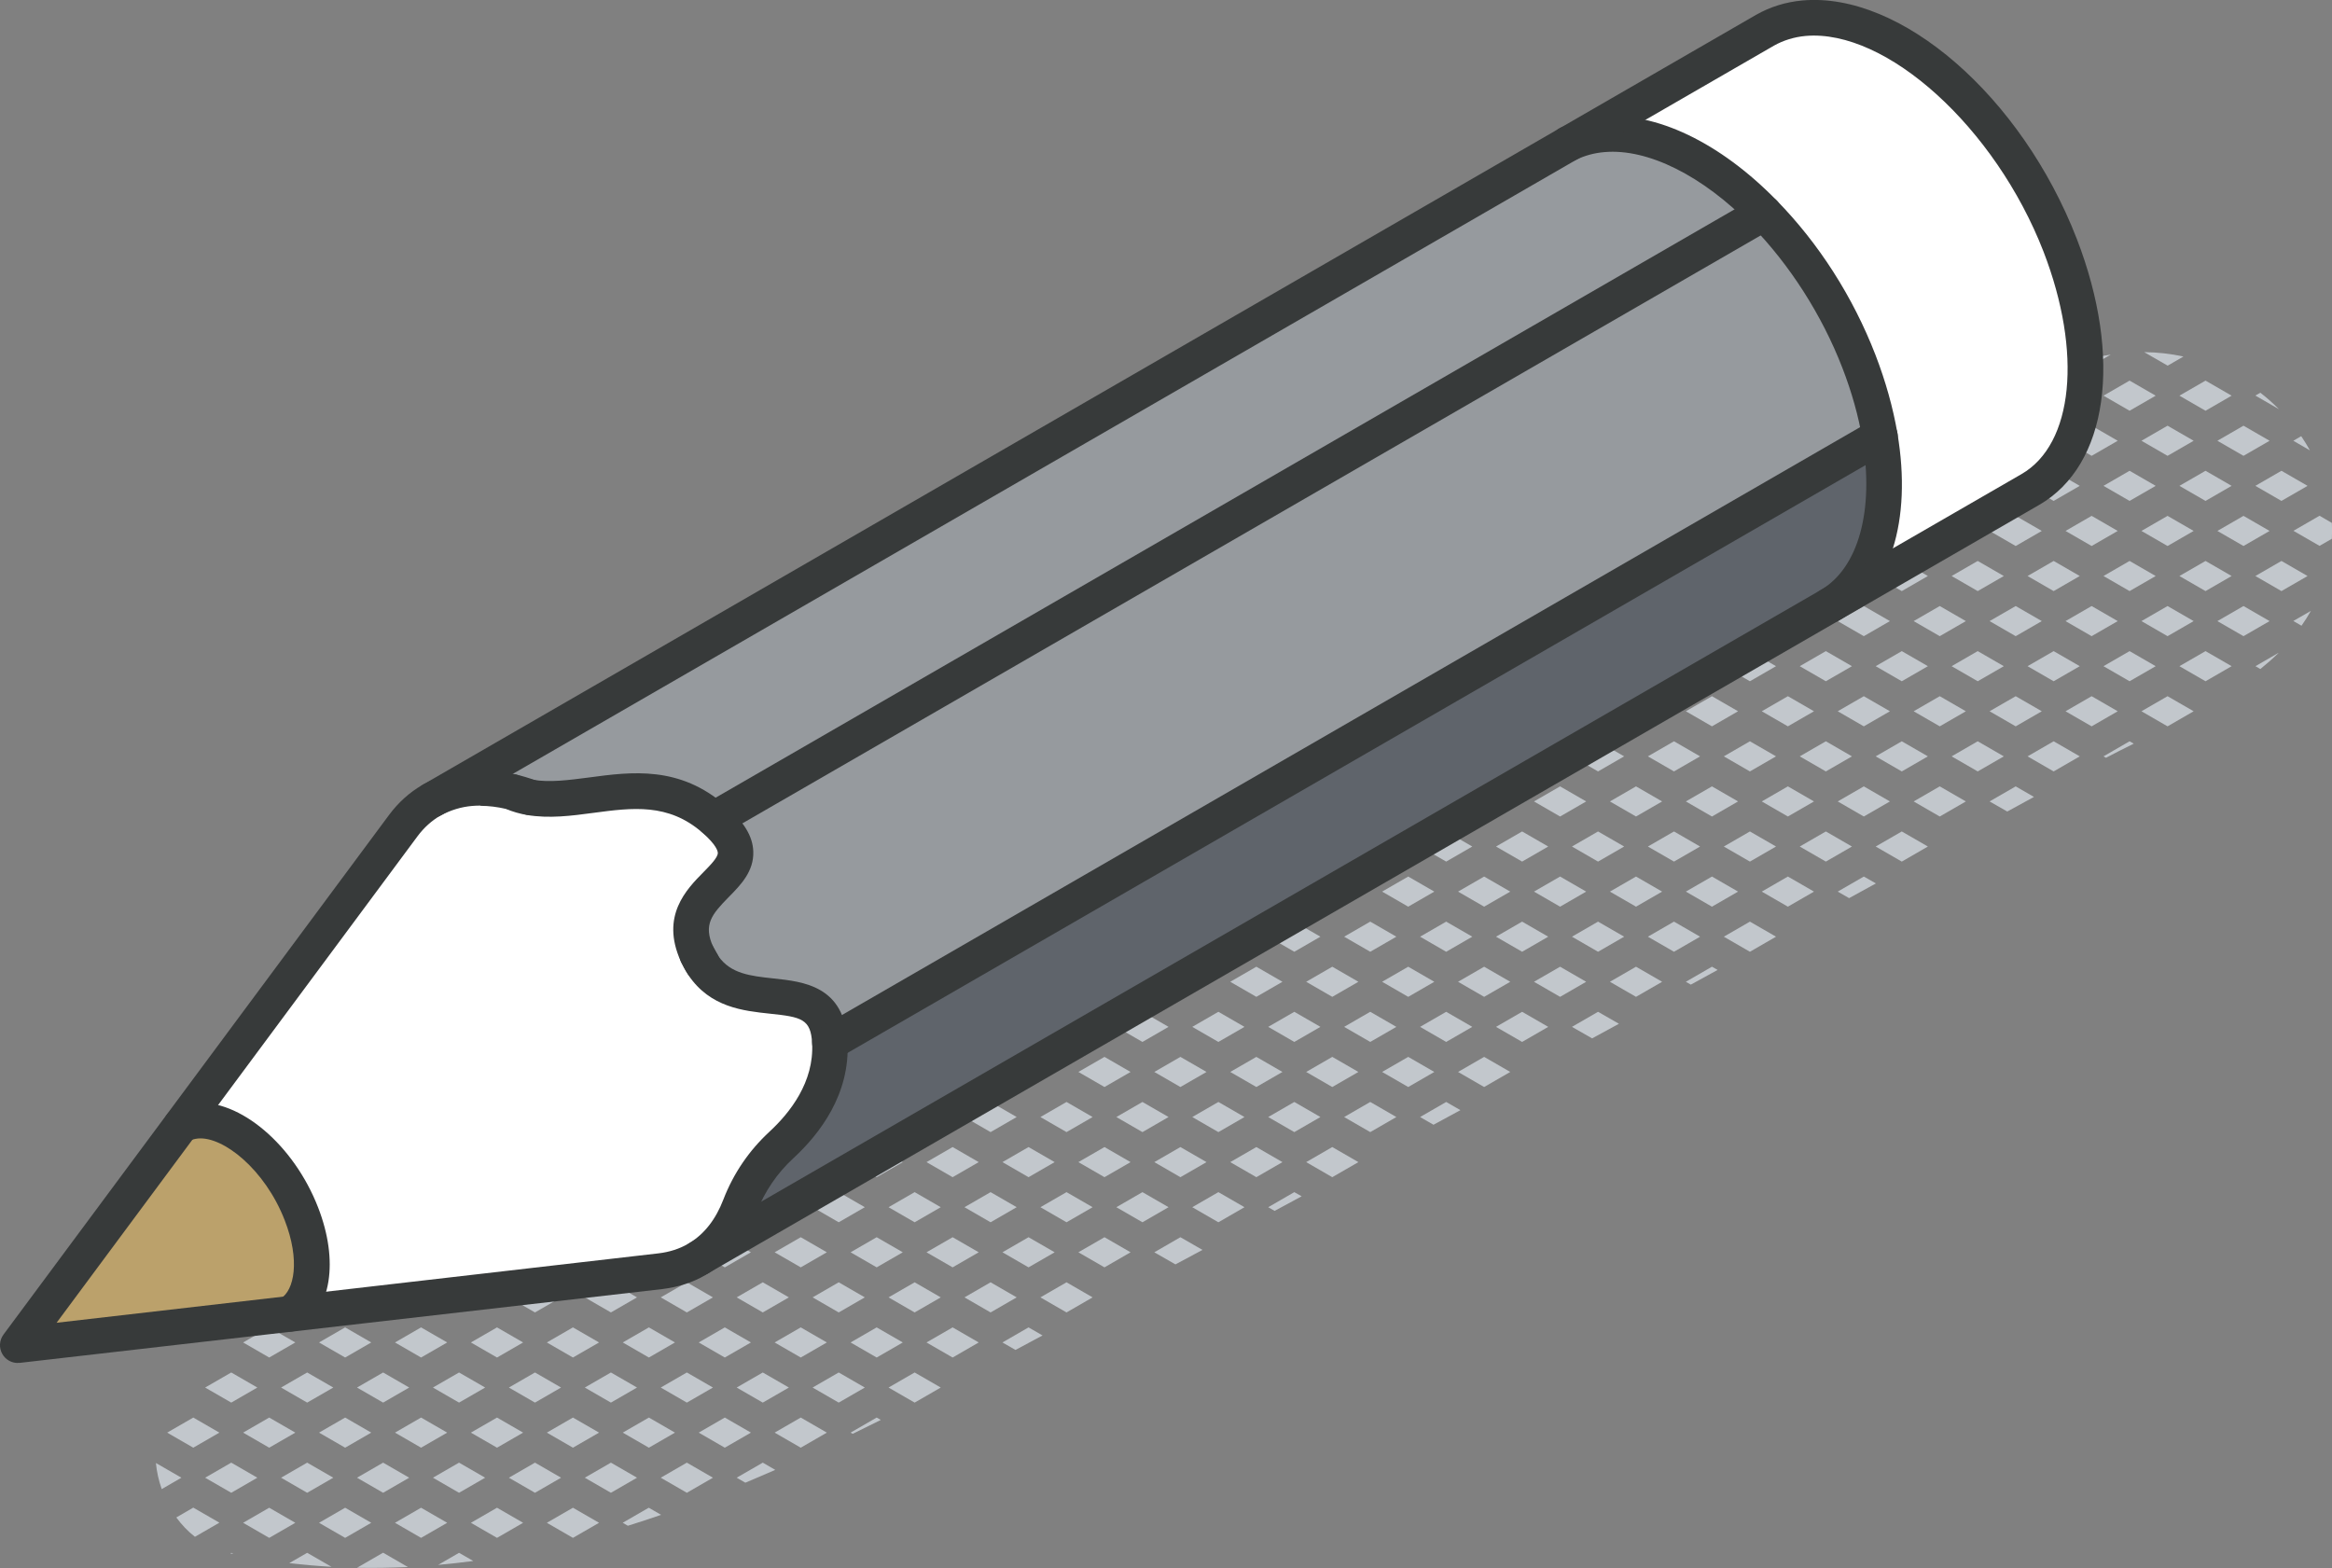 <svg xmlns="http://www.w3.org/2000/svg" id="Layer_2" viewBox="0 0 196.55 132.16"><rect x="0" y="0" width="196.55" height="132.16" fill="#808080" stroke="none"/><defs><style>.cls-1{fill:#fff;}.cls-2{fill:#969a9e;}.cls-3{fill:#bba16b;}.cls-4{fill:#c2c7cc;}.cls-5{fill:#373a3a;}.cls-6{fill:#5f646b;}</style></defs><g id="icons"><g><g><path class="cls-4" d="M193.96,36.76l-.67,.39,1.4,.81c-.23-.41-.47-.81-.73-1.19Z"></path><path class="cls-4" d="M196.53,44.07l-1.03-.6-2.2,1.27,2.2,1.27,1.04-.6c.02-.45,.02-.9,0-1.34Z"></path><path class="cls-4" d="M194.77,51.49l-1.48,.85,.69,.4c.29-.41,.55-.83,.79-1.25Z"></path><polygon class="cls-4" points="189.09 35.88 186.89 37.15 189.09 38.42 191.29 37.15 189.09 35.88"></polygon><path class="cls-4" d="M190.51,33.1l-.42,.24,1.99,1.15c-.49-.49-1.01-.96-1.57-1.39Z"></path><polygon class="cls-4" points="190.09 48.55 192.29 49.82 194.49 48.55 192.29 47.28 190.09 48.55"></polygon><polygon class="cls-4" points="189.09 43.48 186.89 44.75 189.09 46.02 191.29 44.75 189.09 43.48"></polygon><polygon class="cls-4" points="192.29 39.68 190.09 40.95 192.29 42.22 194.49 40.95 192.29 39.68"></polygon><polygon class="cls-4" points="186.89 52.35 189.09 53.62 191.29 52.35 189.09 51.08 186.89 52.35"></polygon><path class="cls-4" d="M192.02,55.05l.03-.03-1.95,1.13,.41,.24c.53-.43,1.04-.87,1.52-1.34Z"></path><path class="cls-4" d="M180.72,29.68l1.98,1.14,1.33-.77c-1.06-.23-2.17-.36-3.31-.37Z"></path><polygon class="cls-4" points="182.69 35.88 180.49 37.15 182.69 38.42 184.89 37.15 182.69 35.88"></polygon><polygon class="cls-4" points="188.09 33.35 185.89 32.08 183.69 33.35 185.89 34.62 188.09 33.35"></polygon><polygon class="cls-4" points="185.89 47.28 183.69 48.55 185.89 49.82 188.09 48.55 185.89 47.28"></polygon><polygon class="cls-4" points="182.69 43.48 180.49 44.75 182.69 46.02 184.89 44.75 182.69 43.48"></polygon><polygon class="cls-4" points="185.89 39.68 183.69 40.95 185.89 42.22 188.09 40.95 185.89 39.68"></polygon><polygon class="cls-4" points="182.69 51.08 180.49 52.35 182.69 53.62 184.89 52.35 182.69 51.08"></polygon><polygon class="cls-4" points="182.69 58.68 180.49 59.95 182.69 61.22 184.89 59.95 182.69 58.68"></polygon><polygon class="cls-4" points="185.89 54.88 183.69 56.15 185.89 57.42 188.09 56.15 185.89 54.88"></polygon><path class="cls-4" d="M177.9,29.89c-.79,.12-1.57,.29-2.34,.51l.73,.42,1.61-.93Z"></path><polygon class="cls-4" points="176.29 38.42 178.49 37.15 176.29 35.88 174.09 37.15 176.29 38.42"></polygon><polygon class="cls-4" points="181.69 33.35 179.49 32.08 177.29 33.35 179.49 34.62 181.69 33.35"></polygon><polygon class="cls-4" points="179.49 47.28 177.29 48.55 179.49 49.82 181.69 48.55 179.49 47.28"></polygon><polygon class="cls-4" points="176.29 43.48 174.09 44.75 176.29 46.02 178.49 44.75 176.29 43.48"></polygon><polygon class="cls-4" points="179.49 39.68 177.29 40.95 179.49 42.22 181.69 40.95 179.49 39.68"></polygon><polygon class="cls-4" points="176.29 51.08 174.09 52.35 176.29 53.62 178.49 52.35 176.29 51.08"></polygon><polygon class="cls-4" points="174.09 59.95 176.29 61.22 178.49 59.95 176.29 58.68 174.09 59.95"></polygon><polygon class="cls-4" points="179.49 54.88 177.29 56.15 179.49 57.42 181.69 56.15 179.49 54.88"></polygon><path class="cls-4" d="M179.49,62.48l-2.2,1.27,.21,.12c.77-.4,1.54-.8,2.34-1.19l-.35-.2Z"></path><polygon class="cls-4" points="167.69 37.15 169.89 38.42 172.09 37.15 169.89 35.88 167.69 37.15"></polygon><polygon class="cls-4" points="173.09 34.62 175.29 33.35 173.09 32.08 170.89 33.35 173.09 34.62"></polygon><polygon class="cls-4" points="167.69 44.75 169.89 46.02 172.09 44.75 169.89 43.48 167.69 44.75"></polygon><polygon class="cls-4" points="170.89 40.95 173.09 42.22 175.29 40.95 173.09 39.68 170.89 40.95"></polygon><polygon class="cls-4" points="169.89 53.62 172.09 52.35 169.89 51.08 167.69 52.35 169.89 53.62"></polygon><polygon class="cls-4" points="175.29 48.55 173.09 47.28 170.89 48.55 173.09 49.82 175.29 48.55"></polygon><polygon class="cls-4" points="167.69 59.95 169.89 61.22 172.09 59.95 169.89 58.68 167.69 59.95"></polygon><polygon class="cls-4" points="173.09 57.42 175.29 56.15 173.09 54.88 170.89 56.15 173.09 57.42"></polygon><polygon class="cls-4" points="169.89 66.28 167.69 67.55 169.18 68.4 171.43 67.17 169.89 66.28"></polygon><polygon class="cls-4" points="173.09 62.48 170.89 63.75 173.09 65.02 175.29 63.75 173.09 62.48"></polygon><path class="cls-4" d="M163.49,38.42l2.2-1.27-2.11-1.22c-.49,.26-2.29,1.22-2.29,1.22l2.2,1.27Z"></path><path class="cls-4" d="M168.89,33.35l-.24-.14c-.77,.39-1.54,.8-2.3,1.21l.34,.19,2.2-1.27Z"></path><polygon class="cls-4" points="163.49 46.02 165.69 44.75 163.49 43.48 161.29 44.75 163.49 46.02"></polygon><polygon class="cls-4" points="166.69 42.22 168.89 40.95 166.69 39.68 164.49 40.95 166.69 42.22"></polygon><polygon class="cls-4" points="161.29 52.35 163.49 53.62 165.69 52.35 163.49 51.08 161.29 52.35"></polygon><polygon class="cls-4" points="166.69 49.82 168.89 48.55 166.69 47.28 164.49 48.55 166.69 49.82"></polygon><polygon class="cls-4" points="161.29 59.95 163.49 61.22 165.69 59.95 163.49 58.68 161.29 59.95"></polygon><polygon class="cls-4" points="164.49 56.15 166.69 57.42 168.89 56.15 166.69 54.88 164.49 56.15"></polygon><polygon class="cls-4" points="163.49 68.82 165.69 67.55 163.49 66.28 161.29 67.55 163.49 68.82"></polygon><polygon class="cls-4" points="164.49 63.75 166.69 65.02 168.89 63.75 166.69 62.48 164.49 63.75"></polygon><polygon class="cls-4" points="158.09 48.55 160.29 49.82 162.49 48.55 160.29 47.28 158.09 48.55"></polygon><polygon class="cls-4" points="154.89 44.75 157.09 46.02 159.29 44.75 157.09 43.48 154.89 44.75"></polygon><polygon class="cls-4" points="160.29 42.22 162.49 40.95 160.29 39.68 158.09 40.95 160.29 42.22"></polygon><polygon class="cls-4" points="154.89 52.35 157.09 53.62 159.29 52.35 157.09 51.08 154.89 52.35"></polygon><polygon class="cls-4" points="157.09 61.22 159.29 59.95 157.09 58.68 154.89 59.95 157.09 61.22"></polygon><polygon class="cls-4" points="158.09 56.15 160.29 57.42 162.49 56.15 160.29 54.88 158.09 56.15"></polygon><polygon class="cls-4" points="154.89 67.55 157.09 68.82 159.29 67.55 157.09 66.28 154.89 67.55"></polygon><polygon class="cls-4" points="160.29 65.02 162.49 63.75 160.29 62.48 158.09 63.75 160.29 65.02"></polygon><polygon class="cls-4" points="154.89 75.15 155.85 75.7 158.11 74.46 157.09 73.88 154.89 75.15"></polygon><polygon class="cls-4" points="158.09 71.35 160.29 72.62 162.49 71.35 160.29 70.08 158.09 71.35"></polygon><polygon class="cls-4" points="151.69 48.55 153.89 49.82 156.09 48.55 153.89 47.28 151.69 48.55"></polygon><polygon class="cls-4" points="148.49 44.75 150.69 46.02 152.89 44.75 150.69 43.48 148.49 44.75"></polygon><polygon class="cls-4" points="153.89 42.22 156.09 40.95 155.12 40.39 152.82 41.6 153.89 42.22"></polygon><polygon class="cls-4" points="150.69 53.62 152.89 52.35 150.69 51.08 148.49 52.35 150.69 53.62"></polygon><polygon class="cls-4" points="147.49 49.82 149.69 48.55 147.49 47.28 145.29 48.55 147.49 49.82"></polygon><polygon class="cls-4" points="148.49 59.95 150.69 61.22 152.89 59.95 150.69 58.68 148.49 59.95"></polygon><polygon class="cls-4" points="153.89 57.42 156.09 56.15 153.89 54.88 151.69 56.15 153.89 57.42"></polygon><polygon class="cls-4" points="145.29 56.15 147.49 57.42 149.69 56.15 147.49 54.88 145.29 56.15"></polygon><polygon class="cls-4" points="148.49 67.55 150.69 68.82 152.89 67.55 150.69 66.28 148.49 67.55"></polygon><polygon class="cls-4" points="151.69 63.75 153.89 65.02 156.09 63.75 153.89 62.48 151.69 63.75"></polygon><polygon class="cls-4" points="145.29 63.75 147.49 65.02 149.69 63.75 147.49 62.48 145.29 63.75"></polygon><polygon class="cls-4" points="148.49 75.15 150.69 76.42 152.89 75.15 150.69 73.88 148.49 75.15"></polygon><polygon class="cls-4" points="151.69 71.35 153.89 72.62 156.09 71.35 153.89 70.08 151.69 71.35"></polygon><polygon class="cls-4" points="145.29 71.35 147.49 72.62 149.69 71.35 147.49 70.08 145.29 71.35"></polygon><polygon class="cls-4" points="145.29 78.95 147.49 80.22 149.69 78.95 147.49 77.68 145.29 78.95"></polygon><polygon class="cls-4" points="142.09 52.35 144.29 53.62 146.49 52.35 144.29 51.08 142.09 52.35"></polygon><polygon class="cls-4" points="142.09 59.95 144.29 61.22 146.49 59.95 144.29 58.68 142.09 59.95"></polygon><polygon class="cls-4" points="142.09 67.55 144.29 68.82 146.49 67.55 144.29 66.28 142.09 67.55"></polygon><polygon class="cls-4" points="142.09 75.15 144.29 76.42 146.49 75.15 144.29 73.88 142.09 75.15"></polygon><polygon class="cls-4" points="142.09 82.75 142.51 82.99 144.77 81.75 144.29 81.48 142.09 82.75"></polygon><polygon class="cls-4" points="135.69 52.35 137.89 53.62 140.09 52.35 137.89 51.08 135.69 52.35"></polygon><polygon class="cls-4" points="139.23 48.74 141.09 49.82 143.29 48.55 141.53 47.53 139.23 48.74"></polygon><polygon class="cls-4" points="135.69 59.95 137.89 61.22 140.09 59.95 137.89 58.68 135.69 59.95"></polygon><polygon class="cls-4" points="138.89 56.15 141.09 57.42 143.29 56.15 141.09 54.88 138.89 56.15"></polygon><polygon class="cls-4" points="135.69 67.55 137.89 68.82 140.09 67.55 137.89 66.28 135.69 67.55"></polygon><polygon class="cls-4" points="138.89 63.75 141.09 65.02 143.29 63.75 141.09 62.48 138.89 63.75"></polygon><polygon class="cls-4" points="135.69 75.15 137.89 76.42 140.09 75.15 137.89 73.88 135.69 75.15"></polygon><polygon class="cls-4" points="138.89 71.35 141.09 72.62 143.29 71.35 141.09 70.08 138.89 71.35"></polygon><polygon class="cls-4" points="135.69 82.75 137.89 84.02 140.09 82.75 137.89 81.48 135.69 82.75"></polygon><polygon class="cls-4" points="138.89 78.95 141.09 80.22 143.29 78.95 141.09 77.68 138.89 78.95"></polygon><polygon class="cls-4" points="130.76 53.19 131.49 53.62 133.69 52.35 133.06 51.98 130.76 53.19"></polygon><polygon class="cls-4" points="131.49 61.22 133.69 59.95 131.49 58.68 129.29 59.95 131.49 61.22"></polygon><polygon class="cls-4" points="132.49 56.15 134.69 57.42 136.89 56.15 134.69 54.88 132.49 56.15"></polygon><polygon class="cls-4" points="129.29 67.55 131.49 68.82 133.69 67.55 131.49 66.28 129.29 67.55"></polygon><polygon class="cls-4" points="132.49 63.75 134.69 65.02 136.89 63.75 134.69 62.48 132.49 63.75"></polygon><polygon class="cls-4" points="129.29 75.15 131.49 76.42 133.69 75.15 131.49 73.88 129.29 75.15"></polygon><polygon class="cls-4" points="132.49 71.35 134.69 72.62 136.89 71.35 134.69 70.08 132.49 71.35"></polygon><polygon class="cls-4" points="129.29 82.75 131.49 84.02 133.69 82.75 131.49 81.48 129.29 82.75"></polygon><polygon class="cls-4" points="132.49 78.95 134.69 80.22 136.89 78.95 134.69 77.68 132.49 78.95"></polygon><polygon class="cls-4" points="132.49 86.55 134.19 87.52 136.45 86.29 134.69 85.28 132.49 86.55"></polygon><polygon class="cls-4" points="122.89 59.95 125.09 61.22 127.29 59.95 125.09 58.68 122.89 59.95"></polygon><polygon class="cls-4" points="126.09 56.15 128.29 57.42 130.49 56.15 128.29 54.88 126.09 56.15"></polygon><polygon class="cls-4" points="122.89 67.55 125.09 68.82 127.29 67.55 125.09 66.28 122.89 67.55"></polygon><polygon class="cls-4" points="126.09 63.75 128.29 65.02 130.49 63.75 128.29 62.48 126.09 63.75"></polygon><polygon class="cls-4" points="122.89 75.15 125.09 76.42 127.29 75.15 125.09 73.88 122.89 75.15"></polygon><polygon class="cls-4" points="126.09 71.35 128.29 72.62 130.49 71.35 128.29 70.08 126.09 71.35"></polygon><polygon class="cls-4" points="126.09 86.55 128.29 87.82 130.49 86.55 128.29 85.28 126.09 86.55"></polygon><polygon class="cls-4" points="122.89 82.75 125.09 84.02 127.29 82.75 125.09 81.48 122.89 82.75"></polygon><polygon class="cls-4" points="126.09 78.95 128.29 80.22 130.49 78.95 128.29 77.68 126.09 78.95"></polygon><polygon class="cls-4" points="122.89 90.35 125.09 91.62 127.29 90.35 125.09 89.08 122.89 90.35"></polygon><polygon class="cls-4" points="117.16 60.33 118.69 61.22 120.89 59.95 119.47 59.12 117.16 60.33"></polygon><polygon class="cls-4" points="118.69 68.82 120.89 67.55 118.69 66.28 116.49 67.55 118.69 68.82"></polygon><polygon class="cls-4" points="119.69 63.75 121.89 65.02 124.09 63.75 121.89 62.48 119.69 63.75"></polygon><polygon class="cls-4" points="116.49 75.15 118.69 76.42 120.89 75.15 118.69 73.88 116.49 75.15"></polygon><polygon class="cls-4" points="119.69 71.35 121.89 72.62 124.09 71.35 121.89 70.08 119.69 71.35"></polygon><polygon class="cls-4" points="116.49 82.75 118.69 84.02 120.89 82.75 118.69 81.48 116.49 82.75"></polygon><polygon class="cls-4" points="119.69 78.95 121.89 80.22 124.09 78.95 121.89 77.68 119.69 78.95"></polygon><polygon class="cls-4" points="116.49 90.35 118.69 91.62 120.89 90.35 118.69 89.08 116.49 90.35"></polygon><polygon class="cls-4" points="119.69 86.55 121.89 87.82 124.09 86.55 121.89 85.28 119.69 86.55"></polygon><polygon class="cls-4" points="119.69 94.15 120.82 94.8 123.09 93.57 121.89 92.88 119.69 94.15"></polygon><polygon class="cls-4" points="110.09 67.55 112.29 68.82 114.49 67.55 112.29 66.28 110.09 67.55"></polygon><polygon class="cls-4" points="115.49 65.02 117.69 63.75 115.49 62.48 113.29 63.75 115.49 65.02"></polygon><polygon class="cls-4" points="110.09 75.15 112.29 76.42 114.49 75.15 112.29 73.88 110.09 75.15"></polygon><polygon class="cls-4" points="113.29 71.35 115.49 72.62 117.69 71.35 115.49 70.08 113.29 71.35"></polygon><polygon class="cls-4" points="114.69 85.74 113.29 86.55 115.49 87.82 117.69 86.55 115.49 85.28 114.69 85.74"></polygon><polygon class="cls-4" points="110.09 82.75 112.29 84.02 114.49 82.75 112.29 81.48 110.09 82.75"></polygon><polygon class="cls-4" points="113.29 78.95 115.49 80.22 117.69 78.95 115.49 77.68 113.29 78.95"></polygon><polygon class="cls-4" points="110.09 90.35 112.29 91.62 114.49 90.35 112.29 89.08 110.09 90.35"></polygon><polygon class="cls-4" points="110.09 97.95 112.29 99.22 114.49 97.95 112.29 96.68 110.09 97.95"></polygon><polygon class="cls-4" points="113.29 94.15 115.49 95.42 117.69 94.15 115.49 92.88 113.29 94.15"></polygon><polygon class="cls-4" points="103.69 67.55 105.89 68.82 108.09 67.55 105.89 66.28 103.69 67.55"></polygon><polygon class="cls-4" points="111.29 63.75 110.99 63.57 108.69 64.78 109.09 65.02 111.29 63.75"></polygon><polygon class="cls-4" points="103.69 75.15 105.89 76.42 108.09 75.15 105.89 73.88 103.69 75.15"></polygon><polygon class="cls-4" points="109.09 72.62 111.29 71.35 109.09 70.08 106.89 71.35 109.09 72.62"></polygon><polygon class="cls-4" points="103.69 82.75 105.89 84.02 108.09 82.75 105.89 81.48 103.69 82.75"></polygon><polygon class="cls-4" points="106.89 78.95 109.09 80.22 111.29 78.95 109.09 77.68 106.89 78.95"></polygon><polygon class="cls-4" points="103.69 90.35 105.89 91.62 108.09 90.35 105.89 89.08 103.69 90.35"></polygon><polygon class="cls-4" points="109.09 87.82 111.29 86.55 109.09 85.28 106.89 86.55 109.09 87.82"></polygon><polygon class="cls-4" points="103.69 97.95 105.89 99.22 108.09 97.95 105.89 96.68 103.69 97.95"></polygon><polygon class="cls-4" points="106.89 94.15 109.09 95.42 111.29 94.15 109.09 92.88 106.89 94.15"></polygon><polygon class="cls-4" points="107.43 102.06 109.71 100.83 109.09 100.48 106.89 101.75 107.43 102.06"></polygon><polygon class="cls-4" points="97.29 75.15 99.49 76.42 101.69 75.15 99.49 73.88 97.29 75.15"></polygon><polygon class="cls-4" points="102.69 72.62 104.89 71.35 102.69 70.08 100.49 71.35 102.69 72.62"></polygon><polygon class="cls-4" points="97.29 82.75 99.49 84.02 101.69 82.75 99.49 81.48 97.29 82.75"></polygon><polygon class="cls-4" points="100.49 78.95 102.69 80.22 104.89 78.95 102.69 77.68 100.49 78.95"></polygon><polygon class="cls-4" points="97.29 90.35 99.49 91.62 101.69 90.35 99.49 89.08 97.29 90.35"></polygon><polygon class="cls-4" points="100.49 86.55 102.69 87.82 104.89 86.55 102.69 85.28 100.49 86.55"></polygon><polygon class="cls-4" points="97.29 97.95 99.49 99.22 101.69 97.95 99.49 96.68 97.29 97.95"></polygon><polygon class="cls-4" points="100.49 94.15 102.69 95.42 104.89 94.15 102.69 92.88 100.49 94.15"></polygon><polygon class="cls-4" points="97.29 105.55 99.07 106.57 101.35 105.35 99.49 104.28 97.29 105.55"></polygon><polygon class="cls-4" points="100.49 101.75 102.69 103.02 104.89 101.75 102.69 100.48 100.49 101.75"></polygon><polygon class="cls-4" points="90.89 75.15 93.09 76.42 95.29 75.15 93.09 73.88 90.89 75.15"></polygon><polygon class="cls-4" points="97.4 70.71 95.09 71.92 96.29 72.62 98.49 71.35 97.4 70.71"></polygon><polygon class="cls-4" points="90.89 82.75 93.09 84.02 95.29 82.75 93.09 81.48 90.89 82.75"></polygon><polygon class="cls-4" points="96.29 80.22 98.49 78.95 96.29 77.68 94.09 78.95 96.29 80.22"></polygon><polygon class="cls-4" points="89.89 77.68 87.69 78.95 89.89 80.22 92.09 78.95 89.89 77.68"></polygon><polygon class="cls-4" points="90.89 90.35 93.09 91.62 95.29 90.35 93.09 89.08 90.89 90.35"></polygon><polygon class="cls-4" points="96.29 87.82 98.49 86.55 96.29 85.28 94.09 86.55 96.29 87.82"></polygon><polygon class="cls-4" points="89.89 87.82 92.09 86.55 89.89 85.28 87.69 86.55 89.89 87.82"></polygon><polygon class="cls-4" points="90.89 97.95 93.09 99.22 95.29 97.95 93.09 96.68 90.89 97.95"></polygon><polygon class="cls-4" points="94.09 94.15 96.29 95.42 98.49 94.15 96.29 92.88 94.09 94.15"></polygon><polygon class="cls-4" points="89.89 92.88 87.69 94.15 89.89 95.42 92.09 94.15 89.89 92.88"></polygon><polygon class="cls-4" points="90.89 105.55 93.09 106.82 95.29 105.55 93.09 104.28 90.89 105.55"></polygon><polygon class="cls-4" points="96.29 103.02 98.49 101.75 96.29 100.48 94.09 101.75 96.29 103.02"></polygon><polygon class="cls-4" points="89.89 103.02 92.09 101.75 89.89 100.48 87.69 101.75 89.89 103.02"></polygon><polygon class="cls-4" points="89.89 108.08 87.69 109.35 89.89 110.62 92.09 109.35 89.89 108.08"></polygon><polygon class="cls-4" points="86.69 76.42 88.39 75.44 86.61 76.37 86.69 76.42"></polygon><polygon class="cls-4" points="86.69 84.02 88.89 82.75 86.69 81.48 84.49 82.75 86.69 84.02"></polygon><polygon class="cls-4" points="84.49 90.35 86.69 91.62 88.89 90.35 86.69 89.08 84.49 90.35"></polygon><polygon class="cls-4" points="84.49 97.95 86.69 99.22 88.89 97.95 86.69 96.68 84.49 97.95"></polygon><polygon class="cls-4" points="84.49 105.55 86.69 106.82 88.89 105.55 86.69 104.28 84.49 105.55"></polygon><polygon class="cls-4" points="84.49 113.15 85.59 113.78 87.87 112.56 86.69 111.88 84.49 113.15"></polygon><polygon class="cls-4" points="80.29 84.02 82.49 82.75 80.29 81.48 78.09 82.75 80.29 84.02"></polygon><polygon class="cls-4" points="83.49 80.22 85.69 78.95 83.79 77.85 81.49 79.06 83.49 80.22"></polygon><polygon class="cls-4" points="78.09 90.35 80.29 91.62 82.49 90.35 80.29 89.08 78.09 90.35"></polygon><polygon class="cls-4" points="81.29 86.55 83.49 87.82 85.69 86.55 83.49 85.28 81.29 86.55"></polygon><polygon class="cls-4" points="78.09 97.95 80.29 99.22 82.49 97.95 80.29 96.68 78.09 97.95"></polygon><polygon class="cls-4" points="81.29 94.15 83.49 95.42 85.69 94.15 83.49 92.88 81.29 94.15"></polygon><polygon class="cls-4" points="78.09 105.55 80.29 106.82 82.49 105.55 80.29 104.28 78.09 105.55"></polygon><polygon class="cls-4" points="81.29 101.75 83.49 103.02 85.69 101.75 83.49 100.48 81.29 101.75"></polygon><polygon class="cls-4" points="78.09 113.15 80.29 114.42 82.49 113.15 80.29 111.88 78.09 113.15"></polygon><polygon class="cls-4" points="81.29 109.35 83.49 110.62 85.69 109.35 83.49 108.08 81.29 109.35"></polygon><polygon class="cls-4" points="74.89 86.55 77.09 87.82 79.29 86.55 77.09 85.28 74.89 86.55"></polygon><polygon class="cls-4" points="76.09 82.75 75.31 82.29 73 83.5 73.89 84.02 76.09 82.75"></polygon><polygon class="cls-4" points="73.89 91.62 76.09 90.35 73.89 89.08 71.69 90.35 73.89 91.62"></polygon><polygon class="cls-4" points="74.89 101.75 77.09 103.02 79.29 101.75 77.09 100.48 74.89 101.75"></polygon><polygon class="cls-4" points="71.69 97.95 73.89 99.22 76.09 97.95 73.89 96.68 71.69 97.95"></polygon><polygon class="cls-4" points="74.89 94.15 77.09 95.42 79.29 94.15 77.09 92.88 74.89 94.15"></polygon><polygon class="cls-4" points="71.69 105.55 73.89 106.82 76.09 105.55 73.89 104.28 71.69 105.55"></polygon><polygon class="cls-4" points="74.89 116.95 77.09 118.22 79.29 116.95 77.09 115.68 74.89 116.95"></polygon><polygon class="cls-4" points="71.69 113.15 73.89 114.42 76.09 113.15 73.89 111.88 71.69 113.15"></polygon><polygon class="cls-4" points="74.89 109.35 77.09 110.62 79.29 109.35 77.09 108.08 74.89 109.35"></polygon><path class="cls-4" d="M71.69,120.75l.18,.1c.79-.39,1.58-.78,2.37-1.17l-.35-.2-2.2,1.27Z"></path><polygon class="cls-4" points="65.29 90.35 67.49 91.62 69.69 90.35 67.49 89.08 65.29 90.35"></polygon><polygon class="cls-4" points="68.49 86.55 70.69 87.82 72.89 86.55 70.69 85.28 68.49 86.55"></polygon><polygon class="cls-4" points="65.29 97.95 67.49 99.22 69.69 97.95 67.49 96.68 65.29 97.95"></polygon><polygon class="cls-4" points="68.49 94.15 70.69 95.42 72.89 94.15 70.69 92.88 68.49 94.15"></polygon><polygon class="cls-4" points="65.29 105.55 67.49 106.82 69.69 105.55 67.49 104.28 65.29 105.55"></polygon><polygon class="cls-4" points="68.49 101.75 70.69 103.02 72.89 101.75 70.69 100.48 68.49 101.75"></polygon><polygon class="cls-4" points="65.29 113.15 67.49 114.42 69.69 113.15 67.49 111.88 65.29 113.15"></polygon><polygon class="cls-4" points="68.49 109.35 70.69 110.62 72.89 109.35 70.69 108.08 68.49 109.35"></polygon><polygon class="cls-4" points="67.49 122.02 69.69 120.75 67.49 119.48 65.29 120.75 67.49 122.02"></polygon><polygon class="cls-4" points="68.49 116.95 70.69 118.22 72.89 116.95 70.69 115.68 68.49 116.95"></polygon><polygon class="cls-4" points="59.38 90.63 61.09 91.62 63.29 90.35 61.69 89.42 59.38 90.63"></polygon><polygon class="cls-4" points="61.09 99.22 63.29 97.95 61.09 96.68 58.89 97.95 61.09 99.22"></polygon><polygon class="cls-4" points="64.29 95.42 66.49 94.15 64.29 92.88 62.09 94.15 64.29 95.42"></polygon><polygon class="cls-4" points="58.89 105.55 61.09 106.82 63.29 105.55 61.09 104.28 58.89 105.55"></polygon><polygon class="cls-4" points="62.09 101.75 64.29 103.02 66.49 101.75 64.29 100.48 62.09 101.75"></polygon><polygon class="cls-4" points="61.09 114.42 63.29 113.15 61.09 111.88 58.89 113.15 61.09 114.42"></polygon><polygon class="cls-4" points="62.09 109.35 64.29 110.62 66.49 109.35 64.29 108.08 62.09 109.35"></polygon><polygon class="cls-4" points="58.89 120.75 61.09 122.02 63.29 120.75 61.09 119.48 58.89 120.75"></polygon><polygon class="cls-4" points="62.09 116.95 64.29 118.22 66.49 116.95 64.29 115.68 62.09 116.95"></polygon><path class="cls-4" d="M62.09,124.55l.73,.42c.84-.35,1.68-.72,2.52-1.08l-1.05-.61-2.2,1.27Z"></path><polygon class="cls-4" points="52.49 97.95 54.69 99.22 56.89 97.95 54.69 96.68 52.49 97.95"></polygon><polygon class="cls-4" points="57.89 95.42 60.09 94.15 57.89 92.88 55.69 94.15 57.89 95.42"></polygon><polygon class="cls-4" points="54.69 106.82 56.89 105.55 54.69 104.28 52.49 105.55 54.69 106.82"></polygon><polygon class="cls-4" points="57.89 103.02 60.09 101.75 57.89 100.48 55.69 101.75 57.89 103.02"></polygon><polygon class="cls-4" points="52.49 113.15 54.69 114.42 56.89 113.15 54.69 111.88 52.49 113.15"></polygon><polygon class="cls-4" points="57.89 110.62 60.09 109.35 57.89 108.08 55.69 109.35 57.89 110.62"></polygon><polygon class="cls-4" points="52.49 120.75 54.69 122.02 56.89 120.75 54.69 119.48 52.49 120.75"></polygon><polygon class="cls-4" points="57.89 118.22 60.09 116.95 57.89 115.68 55.69 116.95 57.89 118.22"></polygon><path class="cls-4" d="M52.49,128.35l.43,.25c.94-.29,1.87-.6,2.8-.92l-1.04-.6-2.2,1.27Z"></path><polygon class="cls-4" points="55.69 124.55 57.89 125.82 60.09 124.55 57.89 123.28 55.69 124.55"></polygon><polygon class="cls-4" points="48.29 99.22 50.49 97.95 48.29 96.68 46.09 97.95 48.29 99.22"></polygon><polygon class="cls-4" points="51.49 95.42 53.69 94.15 53.19 93.86 50.87 95.06 51.49 95.42"></polygon><polygon class="cls-4" points="46.09 105.55 48.29 106.82 50.49 105.55 48.29 104.28 46.09 105.55"></polygon><polygon class="cls-4" points="49.29 101.75 51.49 103.02 53.69 101.75 51.49 100.48 49.29 101.75"></polygon><polygon class="cls-4" points="46.09 113.15 48.29 114.42 50.49 113.15 48.29 111.88 46.09 113.15"></polygon><polygon class="cls-4" points="49.29 109.35 51.49 110.62 53.69 109.35 51.49 108.08 49.29 109.35"></polygon><polygon class="cls-4" points="46.09 120.75 48.29 122.02 50.49 120.75 48.29 119.48 46.09 120.75"></polygon><polygon class="cls-4" points="49.29 116.95 51.49 118.22 53.69 116.95 51.49 115.68 49.29 116.95"></polygon><polygon class="cls-4" points="46.09 128.35 48.29 129.62 50.49 128.35 48.29 127.08 46.09 128.35"></polygon><polygon class="cls-4" points="49.29 124.55 51.49 125.82 53.69 124.55 51.49 123.28 49.29 124.55"></polygon><path class="cls-4" d="M44.09,90.35l-.3-.17c-.8-.14-1.67,.07-2.43,.82-.07,.07-.14,.14-.2,.2l.73,.42,2.2-1.27Z"></path><polygon class="cls-4" points="42.89 101.75 45.09 103.02 47.29 101.75 45.09 100.48 42.89 101.75"></polygon><polygon class="cls-4" points="39.69 97.95 41.89 99.22 44.09 97.95 41.89 96.68 39.69 97.95"></polygon><path class="cls-4" d="M45.09,95.42l.92-.53c.07-.35,.15-.7,.22-1.06,.02-.09,.02-.18,.03-.27l-1.17-.68-2.2,1.27,2.2,1.27Z"></path><polygon class="cls-4" points="39.69 105.55 41.89 106.82 44.09 105.55 41.89 104.28 39.69 105.55"></polygon><polygon class="cls-4" points="42.89 116.95 45.09 118.22 47.29 116.95 45.09 115.68 42.89 116.95"></polygon><polygon class="cls-4" points="39.69 113.15 41.89 114.42 44.09 113.15 41.89 111.88 39.69 113.15"></polygon><polygon class="cls-4" points="42.89 109.35 45.09 110.62 47.29 109.35 45.09 108.08 42.89 109.35"></polygon><polygon class="cls-4" points="39.69 120.75 41.89 122.02 44.09 120.75 41.89 119.48 39.69 120.75"></polygon><polygon class="cls-4" points="44.09 128.35 41.89 127.08 39.69 128.35 41.89 129.62 44.09 128.35"></polygon><polygon class="cls-4" points="42.89 124.55 45.09 125.82 47.29 124.55 45.09 123.28 42.89 124.55"></polygon><path class="cls-4" d="M37.69,97.95l-2.04-1.18c-.53,.54-1.05,1.08-1.58,1.63l1.42,.82,2.2-1.27Z"></path><path class="cls-4" d="M40.89,94.15l-1.7-.98c-.53,.54-1.07,1.07-1.61,1.61l1.1,.64,2.2-1.27Z"></path><polygon class="cls-4" points="33.29 105.55 35.49 106.82 37.69 105.55 35.49 104.28 33.29 105.55"></polygon><polygon class="cls-4" points="36.49 101.75 38.69 103.02 40.89 101.75 38.69 100.48 36.49 101.75"></polygon><polygon class="cls-4" points="33.29 113.15 35.49 114.42 37.69 113.15 35.49 111.88 33.29 113.15"></polygon><polygon class="cls-4" points="36.49 109.35 38.69 110.62 40.89 109.35 38.69 108.08 36.49 109.35"></polygon><polygon class="cls-4" points="33.29 120.75 35.49 122.02 37.69 120.75 35.49 119.48 33.29 120.75"></polygon><polygon class="cls-4" points="36.49 116.95 38.69 118.22 40.89 116.95 38.69 115.68 36.49 116.95"></polygon><polygon class="cls-4" points="37.69 128.35 35.49 127.08 33.29 128.35 35.49 129.62 37.69 128.35"></polygon><polygon class="cls-4" points="36.49 124.55 38.69 125.82 40.89 124.55 38.69 123.28 36.49 124.55"></polygon><path class="cls-4" d="M36.91,131.9c1-.09,1.99-.2,2.98-.33l-1.2-.69-1.78,1.03Z"></path><path class="cls-4" d="M31.29,105.55l-2.2-1.27-1.55,.89c-.16,.16-.47,.48-.47,.48l2.01,1.17,2.2-1.27Z"></path><polygon class="cls-4" points="34.49 101.75 32.29 100.48 31.82 100.75 30.59 102.03 32.29 103.02 34.49 101.75"></polygon><polygon class="cls-4" points="26.89 113.15 29.09 114.42 31.29 113.15 29.09 111.88 26.89 113.15"></polygon><polygon class="cls-4" points="30.09 109.35 32.29 110.62 34.49 109.35 32.29 108.08 30.09 109.35"></polygon><polygon class="cls-4" points="26.89 120.75 29.09 122.02 31.29 120.75 29.09 119.48 26.89 120.75"></polygon><polygon class="cls-4" points="30.09 116.95 32.29 118.22 34.49 116.95 32.29 115.68 30.09 116.95"></polygon><path class="cls-4" d="M30.1,132.14c1.44,.03,2.86,0,4.28-.06l-2.09-1.21-2.2,1.27Z"></path><polygon class="cls-4" points="26.89 128.35 29.09 129.62 31.29 128.35 29.09 127.08 26.89 128.35"></polygon><polygon class="cls-4" points="30.09 124.55 32.29 125.82 34.49 124.55 32.29 123.28 30.09 124.55"></polygon><polygon class="cls-4" points="24.89 113.15 22.69 111.88 20.49 113.15 22.69 114.42 24.89 113.15"></polygon><polygon class="cls-4" points="28.09 109.35 25.89 108.08 23.69 109.35 25.89 110.62 28.09 109.35"></polygon><polygon class="cls-4" points="20.49 120.75 22.69 122.02 24.89 120.75 22.69 119.48 20.49 120.75"></polygon><polygon class="cls-4" points="25.89 118.22 28.09 116.95 25.89 115.68 23.69 116.95 25.89 118.22"></polygon><path class="cls-4" d="M24.38,131.75c1.19,.14,2.38,.24,3.56,.31l-2.05-1.18-1.51,.87Z"></path><polygon class="cls-4" points="20.49 128.35 22.69 129.62 24.89 128.35 22.69 127.08 20.49 128.35"></polygon><polygon class="cls-4" points="23.69 124.55 25.89 125.82 28.09 124.55 25.89 123.28 23.69 124.55"></polygon><path class="cls-4" d="M19.41,130.93c.09,.02,.18,.03,.26,.05l-.17-.1-.09,.05Z"></path><polygon class="cls-4" points="18.49 120.75 16.29 119.48 14.09 120.75 16.29 122.02 18.49 120.75"></polygon><polygon class="cls-4" points="21.69 116.95 19.49 115.68 17.29 116.95 19.49 118.22 21.69 116.95"></polygon><path class="cls-4" d="M14.86,127.9c.45,.62,.98,1.17,1.57,1.63l2.06-1.19-2.2-1.27-1.43,.83Z"></path><polygon class="cls-4" points="17.29 124.55 19.49 125.82 21.69 124.55 19.49 123.28 17.29 124.55"></polygon><path class="cls-4" d="M15.29,116.95s-.03,.01-.03,.02l.03-.02Z"></path><path class="cls-4" d="M15.29,124.55l-2.15-1.24c.07,.75,.24,1.49,.49,2.2l1.66-.96Z"></path></g><g><g><path class="cls-1" d="M148.67,17.94c-4.3-4.39-9.28-6.99-13.57-6.61-1.07,.09-2.05,.37-2.92,.8l16.59-9.58c.97-.55,2.06-.9,3.28-1.01,7.56-.67,17.23,7.89,21.59,19.14,3.64,9.42,2.43,17.72-2.51,20.58l-16.95,9.78c3.79-2.18,5.39-7.6,4.26-14.27-.34-2-.92-4.13-1.77-6.31-1.88-4.85-4.75-9.19-8.01-12.52Z"></path><path class="cls-6" d="M158.45,36.77c1.12,6.67-.47,12.09-4.26,14.27L58.89,106.05c1.56-.96,2.73-2.47,3.47-4.41,.76-1.98,1.96-3.72,3.51-5.15,1.98-1.82,4.27-4.79,4.07-8.62l88.5-51.1Z"></path><path class="cls-2" d="M158.45,36.77l-88.5,51.1c-.34-6.27-7.52-1.82-10.67-6.5-.02-.03-.05-.07-.06-.1-.15-.27-.29-.54-.45-.81,0-.01-.01-.02-.01-.03-2.78-6.09,7.16-6.36,1.43-11.38L148.67,17.94c3.26,3.33,6.13,7.67,8.01,12.52,.84,2.18,1.43,4.31,1.77,6.31Z"></path><path class="cls-2" d="M148.67,17.94L60.19,69.04c-5.17-4.53-10.8-1-15.53-1.84-.51-.18-1.01-.34-1.51-.45,0,0-.01-.01-.02-.01-1.19-.29-2.36-.39-3.49-.29-1.19,.1-2.26,.44-3.2,.97L132.18,12.13c.88-.43,1.86-.71,2.92-.8,4.3-.38,9.28,2.23,13.57,6.61Z"></path><path class="cls-1" d="M69.95,87.87c.2,3.83-2.09,6.8-4.07,8.62-1.55,1.43-2.74,3.17-3.51,5.15-.74,1.93-1.91,3.46-3.47,4.41-.06,.03-.11,.07-.17,.1-.89,.53-1.92,.85-3.06,.99l-31.26,3.6c2-1.18,2.49-4.58,.99-8.42-1.79-4.61-5.76-8.13-8.85-7.85-.48,.04-.91,.17-1.29,.38l18.75-25.27c.65-.88,1.45-1.6,2.36-2.13,.03-.02,.06-.03,.08-.04,.96-.51,2.01-.87,3.2-.97,1.12-.1,2.29,0,3.49,.29,.01,0,.02,.01,.02,.01,.49,.21,.99,.36,1.51,.45,4.74,.83,10.36-2.69,15.53,1.84,5.73,5.02-4.21,5.29-1.43,11.38,0,.01,.01,.02,.01,.03,.14,.29,.28,.56,.45,.81,.01,.03,.03,.07,.06,.1,3.15,4.68,10.33,.22,10.67,6.5Z"></path><path class="cls-1" d="M58.77,80.45c.16,.27,.3,.54,.45,.81-.17-.25-.31-.52-.45-.81Z"></path><path class="cls-1" d="M43.15,66.75c.49,.11,1,.27,1.51,.45-.52-.09-1.01-.24-1.51-.45Z"></path><path class="cls-3" d="M25.4,102.32c1.5,3.85,1.01,7.24-.99,8.42l-22.91,2.64,13.75-18.53c.38-.21,.81-.34,1.29-.38,3.09-.28,7.06,3.24,8.85,7.85Z"></path></g><g><path class="cls-5" d="M24.41,112.24c-.51,0-1.01-.26-1.29-.74-.42-.71-.18-1.63,.53-2.05,1.15-.68,1.66-3.22,.35-6.59-1.67-4.31-5.2-7.09-7.31-6.9-.28,.03-.51,.09-.7,.2-.73,.4-1.64,.14-2.04-.58-.4-.72-.14-1.64,.58-2.04,.56-.31,1.19-.5,1.89-.57,3.77-.35,8.34,3.52,10.39,8.8,1.76,4.52,1.11,8.65-1.63,10.26-.24,.14-.5,.21-.76,.21Z"></path><path class="cls-5" d="M154.19,52.54c-.52,0-1.02-.27-1.3-.75-.41-.72-.17-1.64,.55-2.05,3.19-1.84,4.54-6.71,3.53-12.72-.33-1.95-.9-3.98-1.69-6.02-1.72-4.45-4.45-8.71-7.68-12.01-4.1-4.19-8.72-6.49-12.37-6.17-.85,.07-1.66,.29-2.4,.65-.74,.36-1.64,.05-2.01-.69-.36-.75-.05-1.64,.69-2.01,1.08-.52,2.24-.84,3.46-.94,4.58-.41,9.98,2.16,14.77,7.06,3.56,3.63,6.44,8.14,8.33,13.02,.86,2.23,1.48,4.45,1.85,6.6,1.25,7.39-.62,13.3-4.99,15.82-.24,.14-.49,.2-.75,.2Z"></path><path class="cls-5" d="M58.9,107.55c-.52,0-1.02-.27-1.3-.75-.41-.72-.17-1.63,.55-2.05L170.38,39.96c4.38-2.53,5.14-10.24,1.86-18.74-4.06-10.47-13.24-18.79-20.06-18.19-.97,.09-1.87,.37-2.67,.82L37.19,68.71c-.72,.42-1.63,.17-2.05-.55-.41-.72-.17-1.63,.55-2.05L148.01,1.25c1.18-.67,2.49-1.08,3.9-1.21,8.31-.75,18.47,8.08,23.13,20.09,3.89,10.07,2.62,19.08-3.16,22.42L59.64,107.35c-.24,.14-.49,.2-.75,.2Z"></path><path class="cls-5" d="M59.2,82.75c-.53,0-1.03-.28-1.3-.77l-.02-.03c-.13-.25-.27-.49-.41-.74-.42-.71-.18-1.63,.54-2.05,.71-.42,1.63-.18,2.05,.54,.16,.27,.31,.55,.46,.82,.39,.73,.13,1.65-.59,2.05-.23,.13-.48,.19-.73,.19Z"></path><path class="cls-5" d="M44.66,68.7c-.17,0-.34-.03-.5-.09-.51-.18-.94-.31-1.34-.4-.81-.18-1.31-.99-1.13-1.8,.18-.81,.99-1.31,1.8-1.13,.51,.12,1.06,.28,1.67,.5,.78,.28,1.19,1.14,.91,1.92-.22,.61-.8,1-1.41,1Z"></path><path class="cls-5" d="M1.5,114.88c-.53,0-1.03-.28-1.3-.75-.3-.52-.26-1.16,.09-1.64l32.5-43.8c.78-1.05,1.72-1.9,2.81-2.53,.02-.01,.11-.06,.13-.07,1.24-.66,2.48-1.03,3.78-1.14,1.27-.11,2.61,0,3.97,.33,.1,.02,.2,.06,.29,.1,.37,.16,.74,.27,1.14,.34,1.41,.25,3.02,.03,4.73-.19,3.58-.48,7.64-1.02,11.53,2.39,1.54,1.35,2.28,2.57,2.32,3.85,.06,1.67-1.06,2.82-2.06,3.83-1.45,1.48-2.17,2.33-1.32,4.21,.01,.03,.03,.06,.04,.09,.1,.21,.2,.38,.3,.53,.03,.05,.06,.1,.09,.15,1.05,1.51,2.73,1.68,4.66,1.89,2.52,.27,5.98,.63,6.23,5.33,.24,4.43-2.35,7.78-4.55,9.81-1.39,1.28-2.44,2.83-3.12,4.59-.87,2.27-2.29,4.05-4.1,5.15l-.19,.11c-1.06,.63-2.29,1.02-3.64,1.19L1.67,114.87c-.06,0-.12,0-.17,0Zm39-46.98c-.24,0-.48,.01-.72,.03-.9,.08-1.77,.34-2.64,.8-.76,.44-1.4,1.02-1.94,1.74L4.77,111.49l50.73-5.85c.93-.11,1.76-.38,2.47-.79l.15-.09c1.25-.76,2.21-1.99,2.85-3.66,.85-2.2,2.16-4.12,3.89-5.72,1.73-1.6,3.76-4.18,3.59-7.44-.11-2.05-.88-2.22-3.55-2.5-2.25-.24-5.04-.53-6.87-3.24-.03-.04-.07-.11-.12-.19-.18-.27-.34-.58-.5-.92-.02-.04-.03-.08-.05-.11-1.69-3.79,.49-6.01,1.94-7.48,.57-.58,1.21-1.23,1.2-1.61,0-.14-.11-.67-1.3-1.71-2.87-2.51-5.92-2.1-9.16-1.67-1.86,.25-3.77,.5-5.64,.18-.61-.11-1.19-.27-1.75-.51-.74-.17-1.46-.26-2.15-.26Z"></path><path class="cls-5" d="M60.19,70.54c-.52,0-1.02-.27-1.3-.75-.41-.72-.17-1.63,.55-2.05L147.92,16.65c.23-.13,.49-.2,.75-.2,.83,0,1.51,.67,1.51,1.5,0,.6-.35,1.12-.86,1.36L60.94,70.34c-.24,.14-.49,.2-.75,.2Z"></path><path class="cls-5" d="M69.95,89.37c-.52,0-1.02-.27-1.3-.75-.41-.72-.17-1.63,.55-2.05l88.5-51.1c.72-.41,1.64-.17,2.05,.55,.41,.72,.17,1.63-.55,2.05l-88.5,51.1c-.24,.14-.49,.2-.75,.2Z"></path></g></g></g></g></svg>